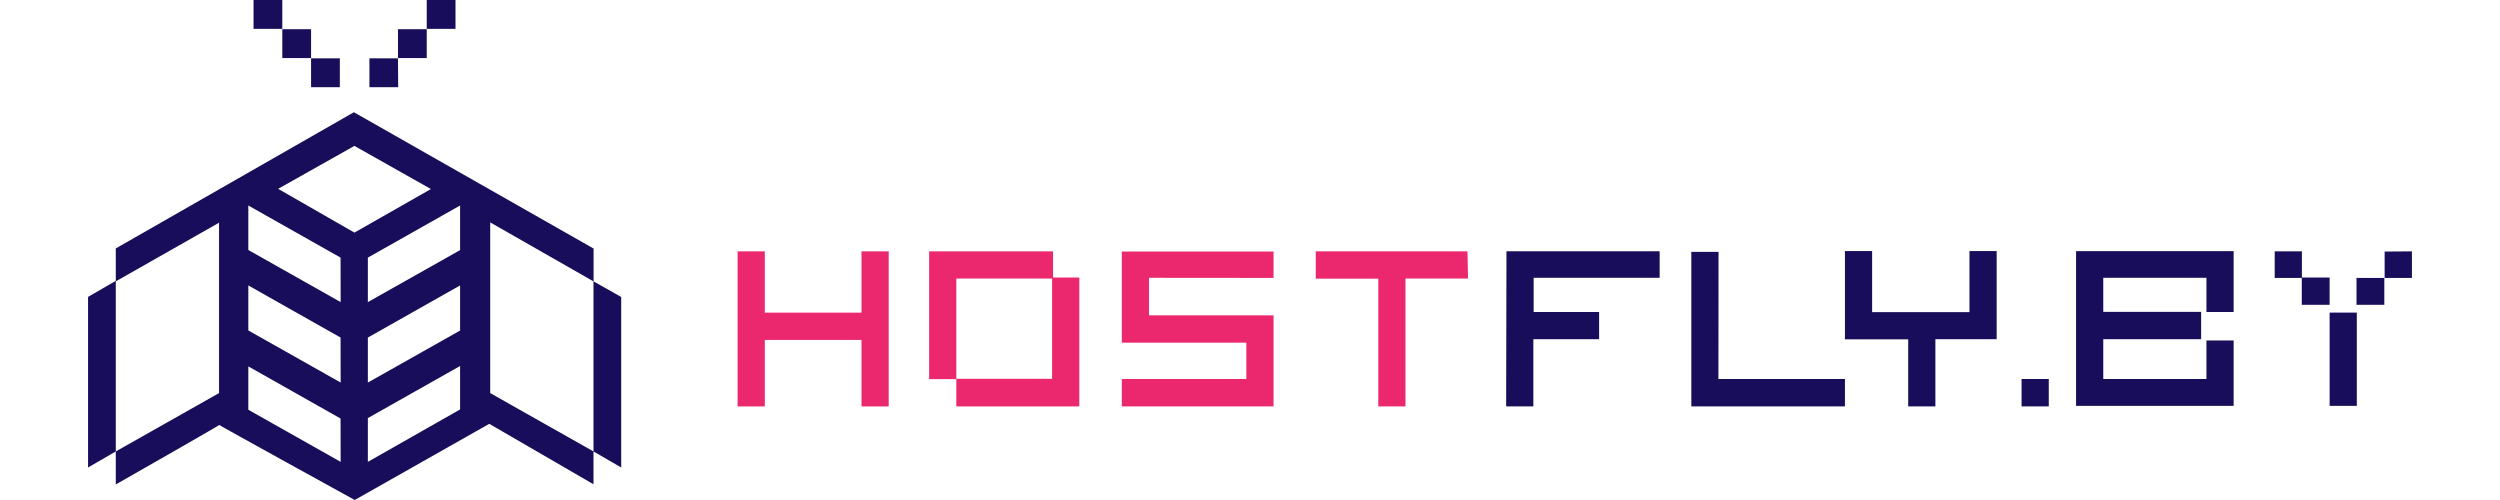 <?xml version="1.0" encoding="UTF-8"?> <svg xmlns="http://www.w3.org/2000/svg" width="250" height="50" viewBox="0 0 250 50" fill="none"><path d="M39.798 5.836H36.943V8.722H39.819L39.798 5.836ZM42.674 2.918H39.798V5.804H42.674V2.918ZM45.55 0H42.674V2.887H45.55V0ZM31.107 8.722H33.983V5.836H31.107V8.722ZM28.23 5.804H31.107V2.918H28.23V5.804ZM28.23 0H25.354V2.887H28.23V0ZM59.358 24.854L35.39 11.223L11.578 24.844V28.085L8.806 29.689V46.749L11.578 45.144V48.447C15.454 46.238 21.999 42.497 21.926 42.497C21.853 42.497 35.473 50 35.473 50L48.927 42.382L59.348 48.426V45.144L62.12 46.749V29.7L59.358 28.137V24.854ZM11.578 45.144V28.137L21.905 22.27V39.308L11.578 45.144ZM34.066 46.186L24.833 40.975V36.64L34.056 41.851L34.066 46.186ZM34.066 38.255L24.833 33.045V28.543L34.056 33.754L34.066 38.255ZM34.066 30.21L24.833 25V20.55L34.056 25.761L34.066 30.21ZM27.814 18.883L35.442 14.589L43.091 18.904L35.442 23.26L27.814 18.883ZM36.786 46.186V41.809L46.009 36.599V40.944L36.786 46.186ZM36.786 38.255V33.754L46.009 28.543V33.055L36.786 38.255ZM36.786 30.21V25.761L46.009 20.55V25.01L36.786 30.21ZM59.348 45.144L49.02 39.308V22.238L59.348 28.137V45.144ZM150.615 40.642H153.335V33.92H159.91V31.201H153.366V27.782H165.965V25.125H150.646L150.615 40.642ZM171.853 25.188H169.133V40.642H184.494V37.901H171.842L171.853 25.188ZM196.947 31.211H187.213V25.104H184.494V31.201V33.931H190.819V40.642H193.539V33.92H199.667V25.104H196.947V31.211ZM207.607 40.59H223.364V34.045H220.644V37.901H210.327V33.92H220.113V31.19H210.327V27.782H220.644V31.201H223.364V25.115H207.607V40.59ZM232.962 40.59H235.682V31.263H232.962V40.59ZM232.962 27.751H230.179V30.482H232.962V27.751ZM235.65 30.482H238.433V27.793H235.65V30.482ZM202.157 40.642H204.877V37.901H202.157V40.642ZM227.47 27.793H230.19V25.136H227.47V27.793ZM238.464 25.156V27.793H241.194V25.136L238.464 25.156Z" fill="#180D5B"></path><path d="M86.15 25.136V31.263H76.48V25.136H73.76V40.642H76.48V33.993H86.15V40.642H88.87V25.136H86.15Z" fill="#EB276D"></path><path d="M105.304 27.751V25.136H92.914V37.912H95.634V40.642H107.93V27.751H105.304ZM105.211 37.88H95.634V27.855H105.211V37.88Z" fill="#EB276D"></path><path d="M146.749 25.136H131.576V27.866H137.828V40.642H140.548V27.855H146.801L146.749 25.136Z" fill="#EB276D"></path><path d="M127.355 27.793V25.156H112.182V34.264H124.635V37.901H112.182V40.642H127.355V31.534H114.902V27.782L127.355 27.793Z" fill="#EB276D"></path></svg> 